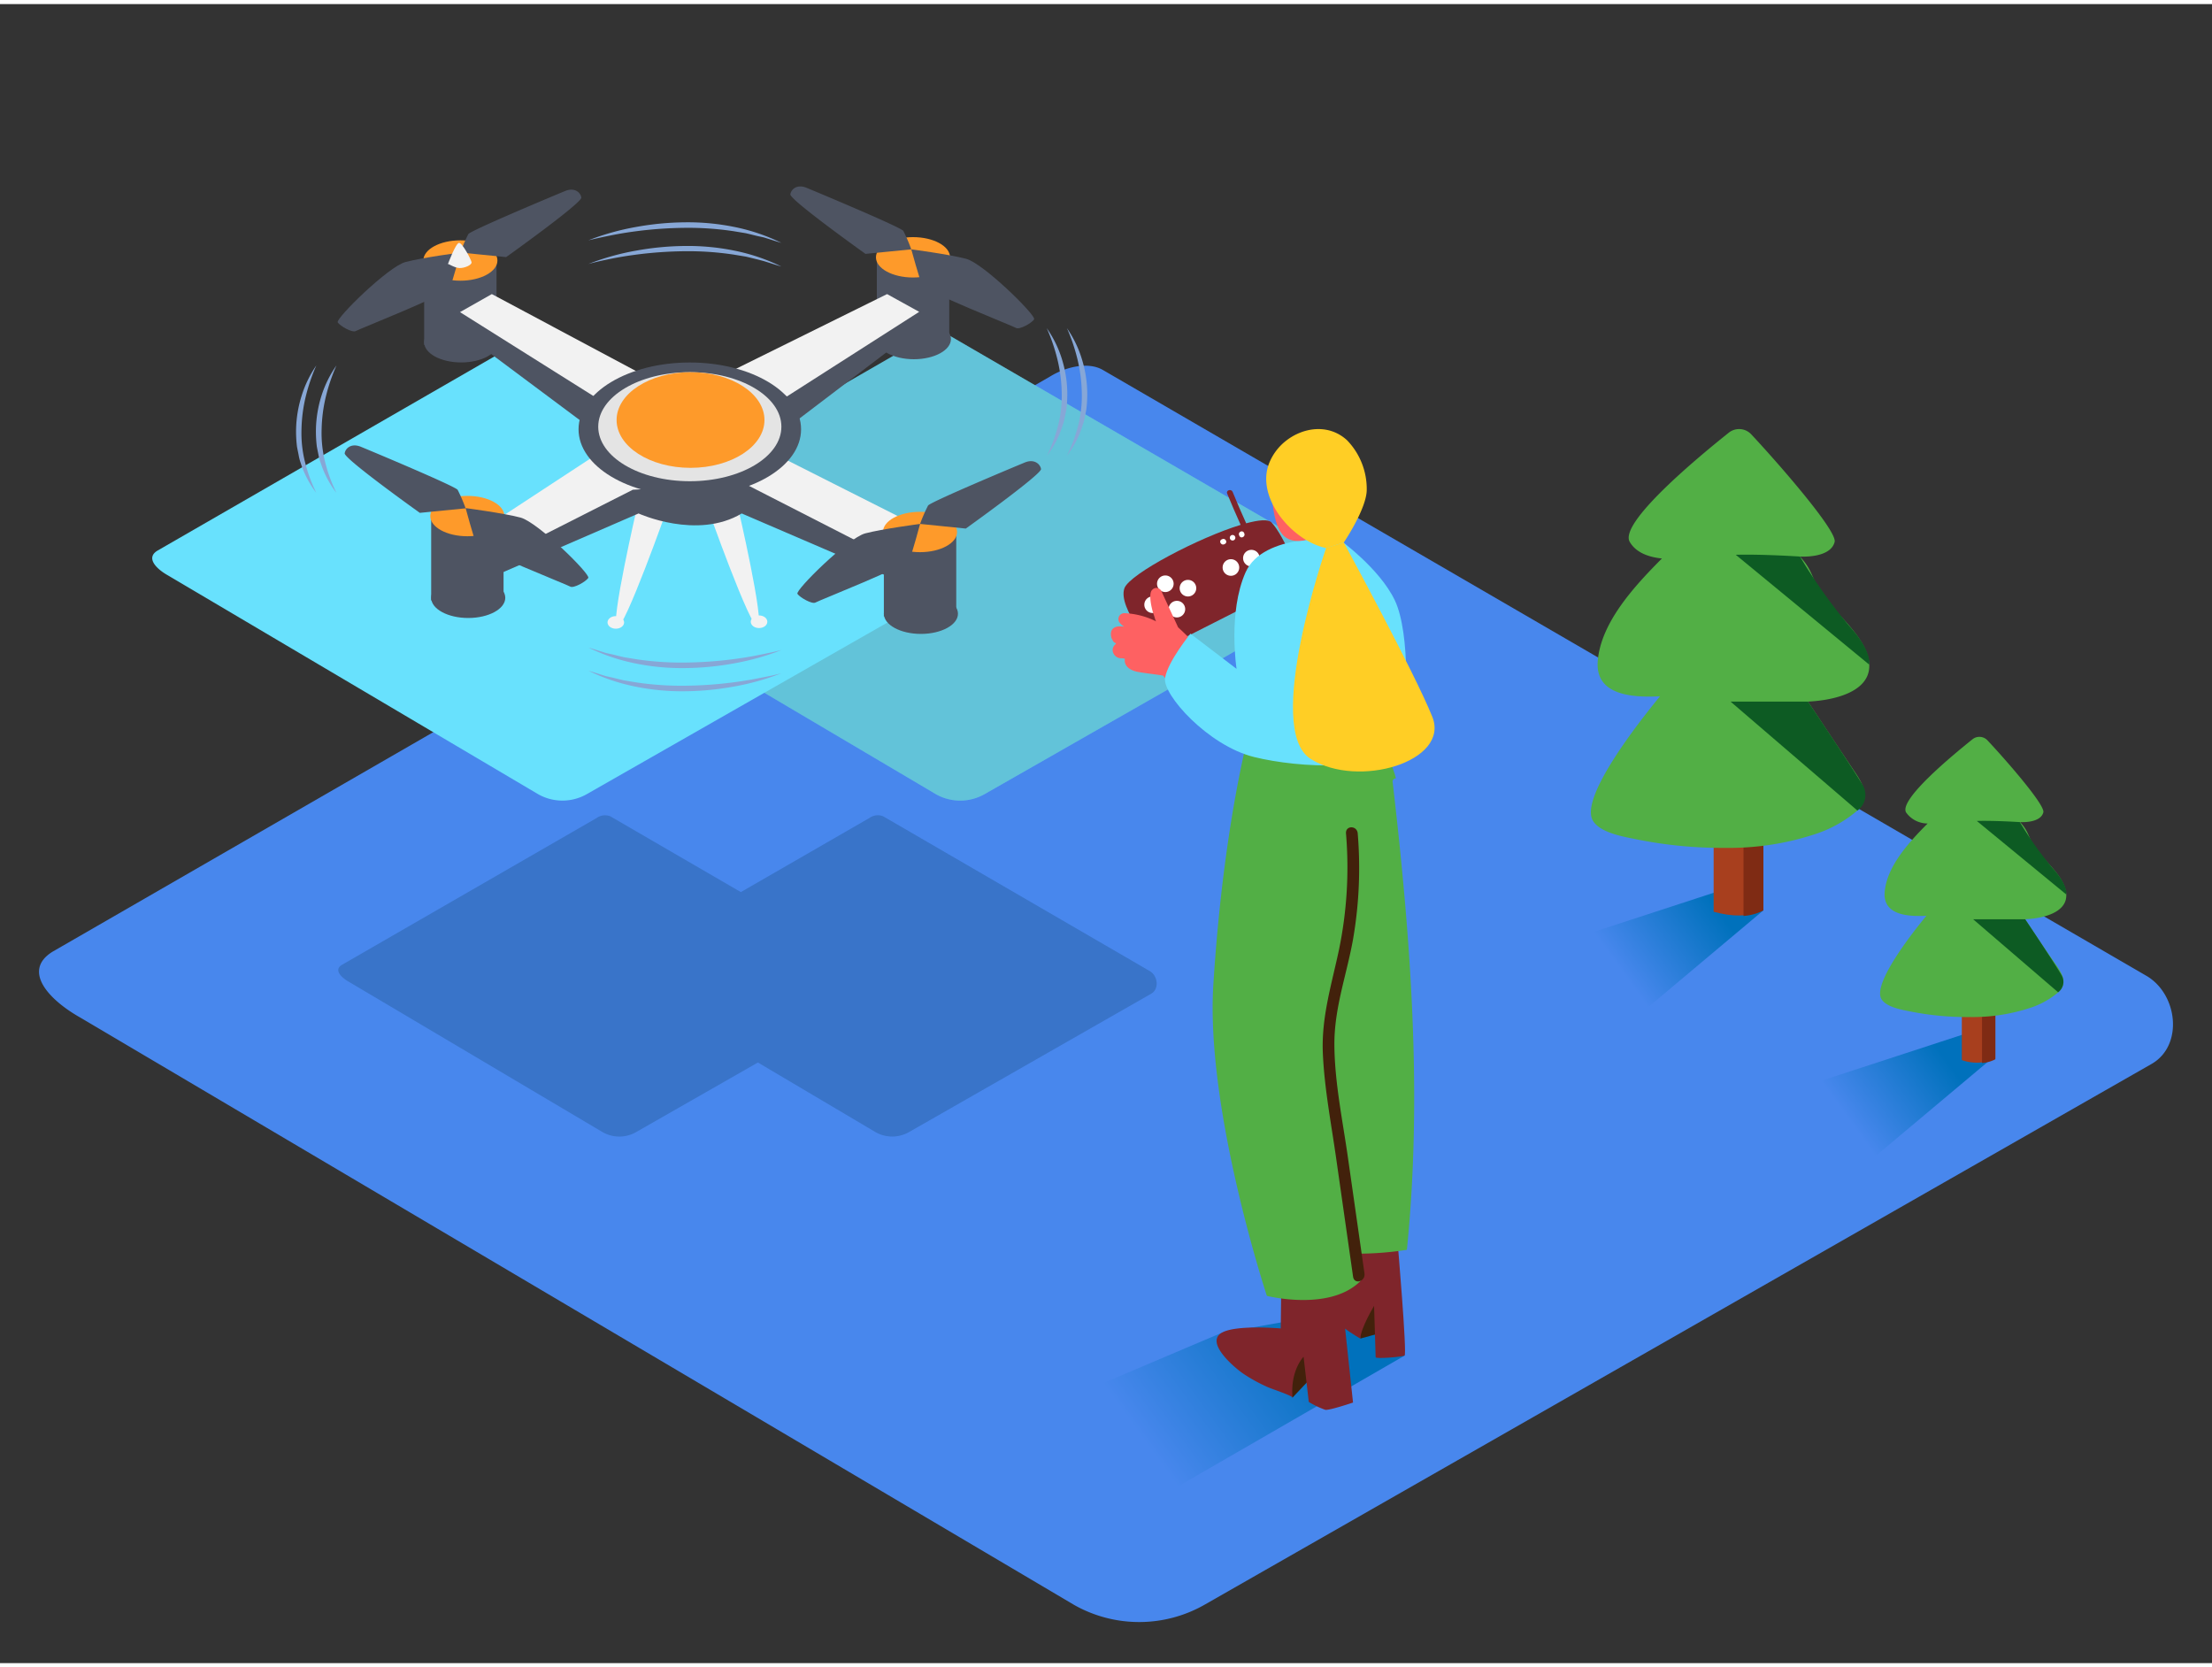 <svg xmlns="http://www.w3.org/2000/svg" xmlns:xlink="http://www.w3.org/1999/xlink" viewBox="0 0 400 300" width="406" height="306" class="illustration styles_illustrationTablet__1DWOa"><rect x="0" y="0" width="400" height="300" fill="#333333" stroke="none"/><defs><linearGradient id="linear-gradient" x1="205.98" y1="258.61" x2="235.56" y2="237.22" gradientUnits="userSpaceOnUse"><stop offset="0" stop-color="#4887ed"></stop><stop offset="1" stop-color="#0071bc"></stop></linearGradient><linearGradient id="linear-gradient-2" x1="332.96" y1="199.94" x2="349.75" y2="187.79" xlink:href="#linear-gradient"></linearGradient><linearGradient id="linear-gradient-3" x1="291.83" y1="173.01" x2="308.62" y2="160.87" xlink:href="#linear-gradient"></linearGradient></defs><title>PP</title><g id="Layer_2" data-name="Layer 2"><path d="M194.28,289.5,14.56,183.29c-5.72-3.21-10.63-8.49-5.05-11.94l180.37-104c2.71-1.68,6.82-2.78,9.57-1.18L388.11,175.7c5.72,3.32,6.75,12.6,1,15.93L218,289.34A23.9,23.9,0,0,1,194.28,289.5Z" fill="#4887ed"></path><polyline points="220.82 240.31 177.51 258.7 206.43 271.85 254 244.39 248.48 235.4" fill="url(#linear-gradient)"></polyline><polyline points="355 186.32 316.1 199.02 337.02 210.11 360.01 190.81" fill="url(#linear-gradient-2)"></polyline><path d="M158.37,204,112.42,176.8c-1.46-.82-2.72-2.17-1.29-3.05l46.11-26.58a2.59,2.59,0,0,1,2.45-.3l48.23,28c1.46.85,1.73,3.22.26,4.07l-43.76,25A6.11,6.11,0,0,1,158.37,204Z" fill="#3974c9"></path><path d="M158.37,204,112.42,176.8c-1.46-.82-2.72-2.17-1.29-3.05l46.11-26.58a2.59,2.59,0,0,1,2.45-.3l48.23,28c1.46.85,1.73,3.22.26,4.07l-43.76,25A6.11,6.11,0,0,1,158.37,204Z" fill="#3974c9" opacity="0.2"></path><path d="M109,204,63.09,176.8c-1.46-.82-2.72-2.17-1.29-3.05l46.11-26.58a2.59,2.59,0,0,1,2.45-.3l48.23,28c1.46.85,1.73,3.22.26,4.07l-43.76,25A6.11,6.11,0,0,1,109,204Z" fill="#3974c9"></path><path d="M169.27,142.89l-67-39.6c-2.13-1.2-4-3.16-1.88-4.45l67.24-38.75a3.77,3.77,0,0,1,3.57-.44l70.33,40.82c2.13,1.24,2.52,4.7.38,5.94L178.1,142.83A8.91,8.91,0,0,1,169.27,142.89Z" fill="#68e1fd"></path><path d="M169.27,142.89l-67-39.6c-2.13-1.2-4-3.16-1.88-4.45l67.24-38.75a3.77,3.77,0,0,1,3.57-.44l70.33,40.82c2.13,1.24,2.52,4.7.38,5.94L178.1,142.83A8.91,8.91,0,0,1,169.27,142.89Z" fill="#4c4c4c" opacity="0.2"></path><path d="M97.34,142.89l-67-39.6c-2.13-1.2-4-3.16-1.88-4.45L95.7,60.09a3.77,3.77,0,0,1,3.57-.44l70.33,40.82c2.13,1.24,2.52,4.7.38,5.94l-63.81,36.42A8.91,8.91,0,0,1,97.34,142.89Z" fill="#68e1fd"></path><polyline points="313.87 159.4 274.97 172.09 295.89 183.19 318.88 163.88" fill="url(#linear-gradient-3)"></polyline><path d="M318.88,163.77V122.24h-9v41.89C313,165,316.25,165.18,318.88,163.77Z" fill="#a83f1e"></path><path d="M315.28,122.36v42.53a9.1,9.1,0,0,0,3.6-1V122.36Z" fill="#7f2b14"></path><path d="M326.94,126.13c5.62-.27,12.82-2.29,10.71-8.56-1.25-3.7-5.08-7-7.53-9.9s-1.91-4.9-4.64-7.77c2.33.1,5.71-.34,6.28-2.65.5-2-10.36-14.41-15.07-19.44a3,3,0,0,0-4.08-.3c-5.6,4.46-19.9,16.32-17.9,19.74,1.2,2.06,3.64,2.78,5.82,3-5.14,5.16-11,11.6-11.6,18.47-.52,6,5.57,6.75,11.25,6.45-3.92,4.77-14.57,18.35-12.14,22.48,1.28,2.18,5.41,2.89,7.86,3.38a78,78,0,0,0,16.1,1.55,49.61,49.61,0,0,0,16-2.41,22.43,22.43,0,0,0,7.81-4.29c2.5-2.35,1.1-4.85-.52-7.21C332.48,134.49,329.71,130.31,326.94,126.13Z" fill="#52af45"></path><path d="M325.49,99.9s-6.84-.45-11.61-.32L338,119.43s.64-2.31-3.62-7A97.15,97.15,0,0,1,325.49,99.9Z" fill="#0d5b23"></path><path d="M326.94,126.13h-14l22.94,19.7a3.49,3.49,0,0,0,1-4.53C335.32,138.62,326.94,126.13,326.94,126.13Z" fill="#0d5b23"></path><path d="M360.82,190.7V162.89h-6.06v28.06A8.1,8.1,0,0,0,360.82,190.7Z" fill="#a83f1e"></path><path d="M358.41,163v28.48a6.1,6.1,0,0,0,2.41-.67V163Z" fill="#7f2b14"></path><path d="M366.22,165.49c3.77-.18,8.59-1.53,7.18-5.73-.83-2.48-3.4-4.67-5-6.63s-1.28-3.28-3.11-5.21c1.56.07,3.82-.23,4.21-1.77.34-1.35-6.94-9.65-10.09-13a2,2,0,0,0-2.73-.2c-3.75,3-13.33,10.93-12,13.22a4.77,4.77,0,0,0,3.9,2c-3.45,3.45-7.37,7.77-7.77,12.37-.34,4,3.73,4.52,7.54,4.32-2.63,3.19-9.76,12.29-8.13,15.05.86,1.46,3.63,1.94,5.26,2.26a52.27,52.27,0,0,0,10.79,1,33.22,33.22,0,0,0,10.73-1.62,15,15,0,0,0,5.23-2.88c1.67-1.57.74-3.25-.35-4.83C369.93,171.09,368.08,168.29,366.22,165.49Z" fill="#52af45"></path><path d="M365.25,147.92s-4.58-.3-7.78-.21L373.64,161s.43-1.54-2.43-4.71A65.07,65.07,0,0,1,365.25,147.92Z" fill="#0d5b23"></path><path d="M366.22,165.49h-9.41l15.36,13.2a2.34,2.34,0,0,0,.68-3C371.83,173.86,366.22,165.49,366.22,165.49Z" fill="#0d5b23"></path><path d="M229.94,93.74c-.58-.62-2.3-.47-4.59.15-.85-1.88-1.68-3.77-2.45-5.68-.24-.59-1.21-.33-1,.27.78,1.91,1.6,3.81,2.45,5.69-7.55,2.3-19.94,8.8-21,11.41-1.39,3.58,5.73,11.59,5.73,11.59l26.05-13.22S232.37,96.34,229.94,93.74Z" fill="#7f252b"></path><path d="M222.59,100.38a1.5,1.5,0,0,0,0,3A1.5,1.5,0,0,0,222.59,100.38Z" fill="#fff"></path><path d="M226.29,98.69a1.5,1.5,0,0,0,0,3A1.5,1.5,0,0,0,226.29,98.69Z" fill="#fff"></path><path d="M221,96.76l-.1.05c-.58.29-.07,1.15.5.86l.1-.05C222.07,97.33,221.57,96.47,221,96.76Z" fill="#fff"></path><path d="M222.39,96.5v0a.5.5,0,0,0,1,0v0A.5.5,0,0,0,222.39,96.5Z" fill="#fff"></path><path d="M225,95.69l-.05-.1c-.31-.57-1.17-.06-.86.5l.05.1C224.43,96.76,225.29,96.26,225,95.69Z" fill="#fff"></path><path d="M210.73,103.32a1.5,1.5,0,0,0,0,3A1.5,1.5,0,0,0,210.73,103.32Z" fill="#fff"></path><path d="M212.82,107.91a1.5,1.5,0,0,0,0,3A1.5,1.5,0,0,0,212.82,107.91Z" fill="#fff"></path><path d="M214.82,104.12a1.5,1.5,0,0,0,0,3A1.5,1.5,0,0,0,214.82,104.12Z" fill="#fff"></path><path d="M208.43,107.11a1.5,1.5,0,0,0,0,3A1.5,1.5,0,0,0,208.43,107.11Z" fill="#fff"></path><path d="M246,241.31l5-1.37-.78-6S244.79,234.8,246,241.31Z" fill="#42210b"></path><path d="M252.72,223.76s1.75,20.4,1.27,20.63-5.23.65-5.23.29-.28-9.28-.28-9.28-2.39,3.94-2.5,5.91c0,0-5.69-3.24-6.75-5.84S241.66,222,243,221.39" fill="#7f252b"></path><path d="M233.72,252l5.61-5.95-3.65-4.63S232.25,248.93,233.72,252Z" fill="#42210b"></path><path d="M242.05,228.41l2.62,24.47s-4.23,1.43-5,1.32a15.87,15.87,0,0,1-3-1.43l-.94-8.17s-2.43,2.43-2,7.39c0-.34-3.87-1.62-4.37-1.85a29,29,0,0,1-4.48-2.44c-1.49-1-7-5.59-4-7.41,2.52-1.54,10.72-.81,10.72-.81l.12-10.11" fill="#7f252b"></path><path d="M251.84,140.73a.58.58,0,0,1,.59-.71,18.82,18.82,0,0,0-2.75-6L226,131.22s-4.76,16.93-6.59,46.11c-1.42,22.62,9.68,56.26,9.68,56.26s11.49,2.91,17-2.76l-.22-4.87a58,58,0,0,0,8.54-.7C257.25,197.17,255.09,168.68,251.84,140.73Z" fill="#52af45"></path><path d="M246.74,229.52l-3-21c-.95-6.68-2.4-13.55-2.44-20.32s2.29-12.84,3.41-19.3a75.55,75.55,0,0,0,.81-18.93c-.12-1.47-2.23-1.48-2.12,0a73.46,73.46,0,0,1-1.29,21.13c-1.32,6.21-3.17,12.09-2.9,18.55s1.56,13,2.47,19.48l3,21C244.91,231.6,246.95,231,246.74,229.52Z" fill="#42210b"></path><path d="M221.82,122c-.73-.8-1.48-1.58-2.23-2.35l-.06-.09a66.13,66.13,0,0,0-6.49-6.86l-3-6.49v0a1,1,0,0,0-1.67-.3c-.79.68-.07,3.56.23,4.41s-.24-.68.11.32c.06.17.24.93.39,1a14.08,14.08,0,0,0-5.81-1.5,1.07,1.07,0,0,0-.91,1.59,3,3,0,0,0,.87.82l-.22,0c-1.4-.19-2.47.41-2.06,2a1.05,1.05,0,0,0,.19.38.89.89,0,0,0,.65.63l-.07.18a1.38,1.38,0,0,0-.54,1.14,1.56,1.56,0,0,0,1.7,1.41l.51.08c-.21,1.41,1.06,2.16,2.41,2.4,1.52.27,3,.4,4.52.66l2.83,3.55c.76,1,1.84,3.12,3.14,3.37s1.9-1.79.56-2c.28.05-.18-.27-.28-.41-.25-.33-.51-.64-.78-1a9.35,9.35,0,0,0,2.55,2.26,1.07,1.07,0,0,0,1.55-1.19,14,14,0,0,0-.89-2.35,1.15,1.15,0,0,0,.4-.61l.11.1a1.08,1.08,0,0,0,.7.24l.16.17C221.24,124.53,222.74,123,221.82,122Z" fill="#fe6162"></path><path d="M242.12,96.75s-13.66-1.24-16.88,6-1.63,17.46-1.63,17.46l-8.33-6.36s-4.1,5-4.6,8,7.78,12.24,16.09,14.3,23.34,2.66,25.7-2.36,2.53-20.13-.23-25.95S242.12,96.75,242.12,96.75Z" fill="#68e1fd"></path><path d="M230,84s-.69,10,2.36,12.34,8.12-1.51,8.12-1.51" fill="#fe6162"></path><path d="M232.51,79a9.73,9.73,0,0,0-3,4c-2.52,6.31,4.27,14.15,10.33,15.37l3.15-1s4.16-6.13,4.16-9.57a12.68,12.68,0,0,0-3.55-8.92C240.34,75.87,235.71,76.46,232.51,79Z" fill="#ffce25"></path><path d="M239.8,98.35s-11.36,32.72-2.8,38.14,25.26.48,22-7.63-16-31.5-16-31.5" fill="#ffce25"></path></g><g id="Layer_4" data-name="Layer 4"><path d="M115.17,91.14s-4.88,21-3.59,21.56,9.11-21.56,9.11-21.56Z" fill="#f2f2f2"></path><ellipse cx="111.36" cy="111.81" rx="1.5" ry="1.14" fill="#f2f2f2"></ellipse><path d="M133.45,91s4.88,21,3.59,21.56S127.93,91,127.93,91Z" fill="#f2f2f2"></path><ellipse cx="137.26" cy="111.69" rx="1.5" ry="1.14" fill="#f2f2f2"></ellipse><ellipse cx="165.26" cy="60.57" rx="6.7" ry="3.65" fill="#4e5462"></ellipse><polyline points="158.56 61.05 158.56 45.8 171.65 45.8 171.65 59.95" fill="#4e5462"></polyline><ellipse cx="165.1" cy="45.79" rx="6.7" ry="3.65" fill="#fe9a2a"></ellipse><path d="M164.79,44.35s6.8.89,9.92,1.71S187.41,56.31,187,57s-2.67,1.93-3.27,1.56-16.49-6.61-17-7.8S164.79,44.35,164.79,44.35Z" fill="#4e5462"></path><path d="M156.51,45.17s-13.74-9.8-13.59-10.77,1.26-1.86,2.9-1.19,17.08,7.13,17.53,7.8a29.85,29.85,0,0,1,1.44,3.34Z" fill="#4e5462"></path><ellipse cx="83.4" cy="61.15" rx="6.7" ry="3.65" fill="#4e5462"></ellipse><polyline points="76.7 61.63 76.7 46.37 89.79 46.37 89.79 60.53" fill="#4e5462"></polyline><ellipse cx="83.25" cy="46.37" rx="6.7" ry="3.65" fill="#fe9a2a"></ellipse><path d="M83.25,44.93s-6.8.89-9.92,1.71S60.63,56.89,61.07,57.56s2.67,1.93,3.27,1.56,16.49-6.61,17-7.8S83.25,44.93,83.25,44.93Z" fill="#4e5462"></path><path d="M91.53,45.75s13.74-9.8,13.59-10.77-1.26-1.86-2.9-1.19-17.08,7.13-17.53,7.8a29.85,29.85,0,0,0-1.44,3.34Z" fill="#4e5462"></path><path d="M89.12,100.65v2.88l26.35-11.42s10.58,4.83,18.66,0l26.55,11.42.37-3.32L134.39,84.43,99.31,63.52,83.18,55.7v3.37l27.55,20.55" fill="#4e5462"></path><polygon points="134.6 86.69 161.05 100.22 166.22 94.54 141.81 82.22 115.39 66.56 88.94 52.44 83.18 55.7 107.45 70.96 106.69 82.22 85.36 96.2 89.12 100.65 114.43 87.82 134.6 86.69" fill="#f2f2f2"></polygon><polygon points="144.21 75.21 166.22 58.47 166.22 55.65 151.36 61.7 146.49 66.88 141.81 69.86 144.21 75.21" fill="#4e5462"></polygon><polygon points="131.85 66.56 160.41 52.44 166.22 55.65 142.28 70.96 131.85 66.56" fill="#f2f2f2"></polygon><ellipse cx="124.74" cy="76.89" rx="20.12" ry="12.08" fill="#4e5462"></ellipse><ellipse cx="124.74" cy="76.42" rx="16.56" ry="9.86" fill="#e4e4e4"></ellipse><ellipse cx="124.87" cy="75.21" rx="13.37" ry="8.65" fill="#fe9a2a"></ellipse><path d="M81,47c.21,0,1.21.7,2.1.73s2.28-.55,2.17-1.07S83.59,43.13,83,43.18,81,47,81,47Z" fill="#f2f2f2"></path><ellipse cx="84.67" cy="107.36" rx="6.7" ry="3.65" fill="#4e5462"></ellipse><polyline points="77.97 107.84 77.97 92.58 91.06 92.58 91.06 106.73" fill="#4e5462"></polyline><ellipse cx="84.51" cy="92.58" rx="6.7" ry="3.65" fill="#fe9a2a"></ellipse><path d="M84.2,91.14s6.8.89,9.92,1.71,12.7,10.25,12.26,10.92-2.67,1.93-3.27,1.56-16.49-6.61-17-7.8S84.2,91.14,84.2,91.14Z" fill="#4e5462"></path><path d="M75.92,92s-13.74-9.8-13.59-10.77,1.26-1.86,2.9-1.19,17.08,7.13,17.53,7.8a29.85,29.85,0,0,1,1.44,3.34Z" fill="#4e5462"></path><ellipse cx="166.53" cy="110.24" rx="6.7" ry="3.65" fill="#4e5462"></ellipse><polyline points="159.83 110.72 159.83 95.46 172.92 95.46 172.92 109.61" fill="#4e5462"></polyline><ellipse cx="166.37" cy="95.46" rx="6.7" ry="3.65" fill="#fe9a2a"></ellipse><path d="M166.38,94s-6.8.89-9.92,1.71S143.75,106,144.2,106.65s2.67,1.93,3.27,1.56,16.49-6.61,17-7.8S166.38,94,166.38,94Z" fill="#4e5462"></path><path d="M174.65,94.84S188.4,85,188.25,84.07s-1.26-1.86-2.9-1.19-17.08,7.13-17.53,7.8A29.85,29.85,0,0,0,166.38,94Z" fill="#4e5462"></path><path d="M106.39,42.72a45.14,45.14,0,0,1,8.6-2.41,51.81,51.81,0,0,1,8.92-.85,42.17,42.17,0,0,1,8.93.85,34.79,34.79,0,0,1,8.46,2.87q-1.07-.32-2.13-.66l-1.06-.33L137,41.95c-.72-.17-1.43-.36-2.15-.52l-2.18-.36a55.2,55.2,0,0,0-8.79-.61,73.59,73.59,0,0,0-8.81.61c-1.46.19-2.92.42-4.37.71S107.83,42.37,106.39,42.72Z" fill="#87a7d6"></path><path d="M106.39,47a45.14,45.14,0,0,1,8.6-2.41,51.81,51.81,0,0,1,8.92-.85,42.17,42.17,0,0,1,8.93.85,34.79,34.79,0,0,1,8.46,2.87q-1.07-.32-2.13-.66l-1.06-.33L137,46.18c-.72-.17-1.43-.36-2.15-.52l-2.18-.36a55.2,55.2,0,0,0-8.79-.61,73.59,73.59,0,0,0-8.81.61c-1.46.19-2.92.42-4.37.71S107.83,46.6,106.39,47Z" fill="#87a7d6"></path><path d="M57.2,65.35A33.55,33.55,0,0,0,55.28,71a27.6,27.6,0,0,0-.76,5.88,21.44,21.44,0,0,0,.62,5.87,27.33,27.33,0,0,0,2.06,5.63A17.72,17.72,0,0,1,54.38,83,8.38,8.38,0,0,1,54,81.52c-.1-.51-.21-1-.3-1.52a23.11,23.11,0,0,1-.16-3.09,21.72,21.72,0,0,1,1-6.07A20.1,20.1,0,0,1,57.2,65.35Z" fill="#87a7d6"></path><path d="M60.84,65.35A33.55,33.55,0,0,0,58.92,71a27.6,27.6,0,0,0-.76,5.88,21.44,21.44,0,0,0,.62,5.87,27.33,27.33,0,0,0,2.06,5.63A17.72,17.72,0,0,1,58,83a8.38,8.38,0,0,1-.41-1.49c-.1-.51-.21-1-.3-1.52a23.11,23.11,0,0,1-.16-3.09,21.72,21.72,0,0,1,1-6.07A20.1,20.1,0,0,1,60.84,65.35Z" fill="#87a7d6"></path><path d="M192.94,58.61a20.11,20.11,0,0,1,2.67,5.49,21.72,21.72,0,0,1,1,6.07,23.12,23.12,0,0,1-.16,3.09c-.09.51-.2,1-.3,1.52a8.38,8.38,0,0,1-.41,1.49,17.72,17.72,0,0,1-2.82,5.42A27.34,27.34,0,0,0,195,76.06a21.45,21.45,0,0,0,.62-5.87,27.59,27.59,0,0,0-.76-5.88A33.55,33.55,0,0,0,192.94,58.61Z" fill="#87a7d6"></path><path d="M189.29,58.61A20.1,20.1,0,0,1,192,64.1a21.72,21.72,0,0,1,1,6.07,23.12,23.12,0,0,1-.16,3.09c-.09.51-.2,1-.3,1.52a8.39,8.39,0,0,1-.41,1.49,17.72,17.72,0,0,1-2.82,5.42,27.32,27.32,0,0,0,2.06-5.63,21.44,21.44,0,0,0,.62-5.87,27.59,27.59,0,0,0-.76-5.88A33.54,33.54,0,0,0,189.29,58.61Z" fill="#87a7d6"></path><path d="M141.31,121a45.14,45.14,0,0,1-8.6,2.41,51.81,51.81,0,0,1-8.92.85,42.17,42.17,0,0,1-8.93-.85,34.79,34.79,0,0,1-8.46-2.87q1.07.32,2.13.66l1.06.33,1.08.24c.72.17,1.43.36,2.15.52l2.18.36a55.2,55.2,0,0,0,8.79.61,73.59,73.59,0,0,0,8.81-.61c1.46-.19,2.92-.42,4.37-.71S139.86,121.4,141.31,121Z" fill="#87a7d6"></path><path d="M141.31,116.81a45.14,45.14,0,0,1-8.6,2.41,51.81,51.81,0,0,1-8.92.85,42.17,42.17,0,0,1-8.93-.85,34.79,34.79,0,0,1-8.46-2.87q1.07.32,2.13.66l1.06.33,1.08.24c.72.17,1.43.36,2.15.52l2.18.36a55.2,55.2,0,0,0,8.79.61,73.59,73.59,0,0,0,8.81-.61c1.46-.19,2.92-.42,4.37-.71S139.86,117.17,141.31,116.81Z" fill="#87a7d6"></path></g></svg>